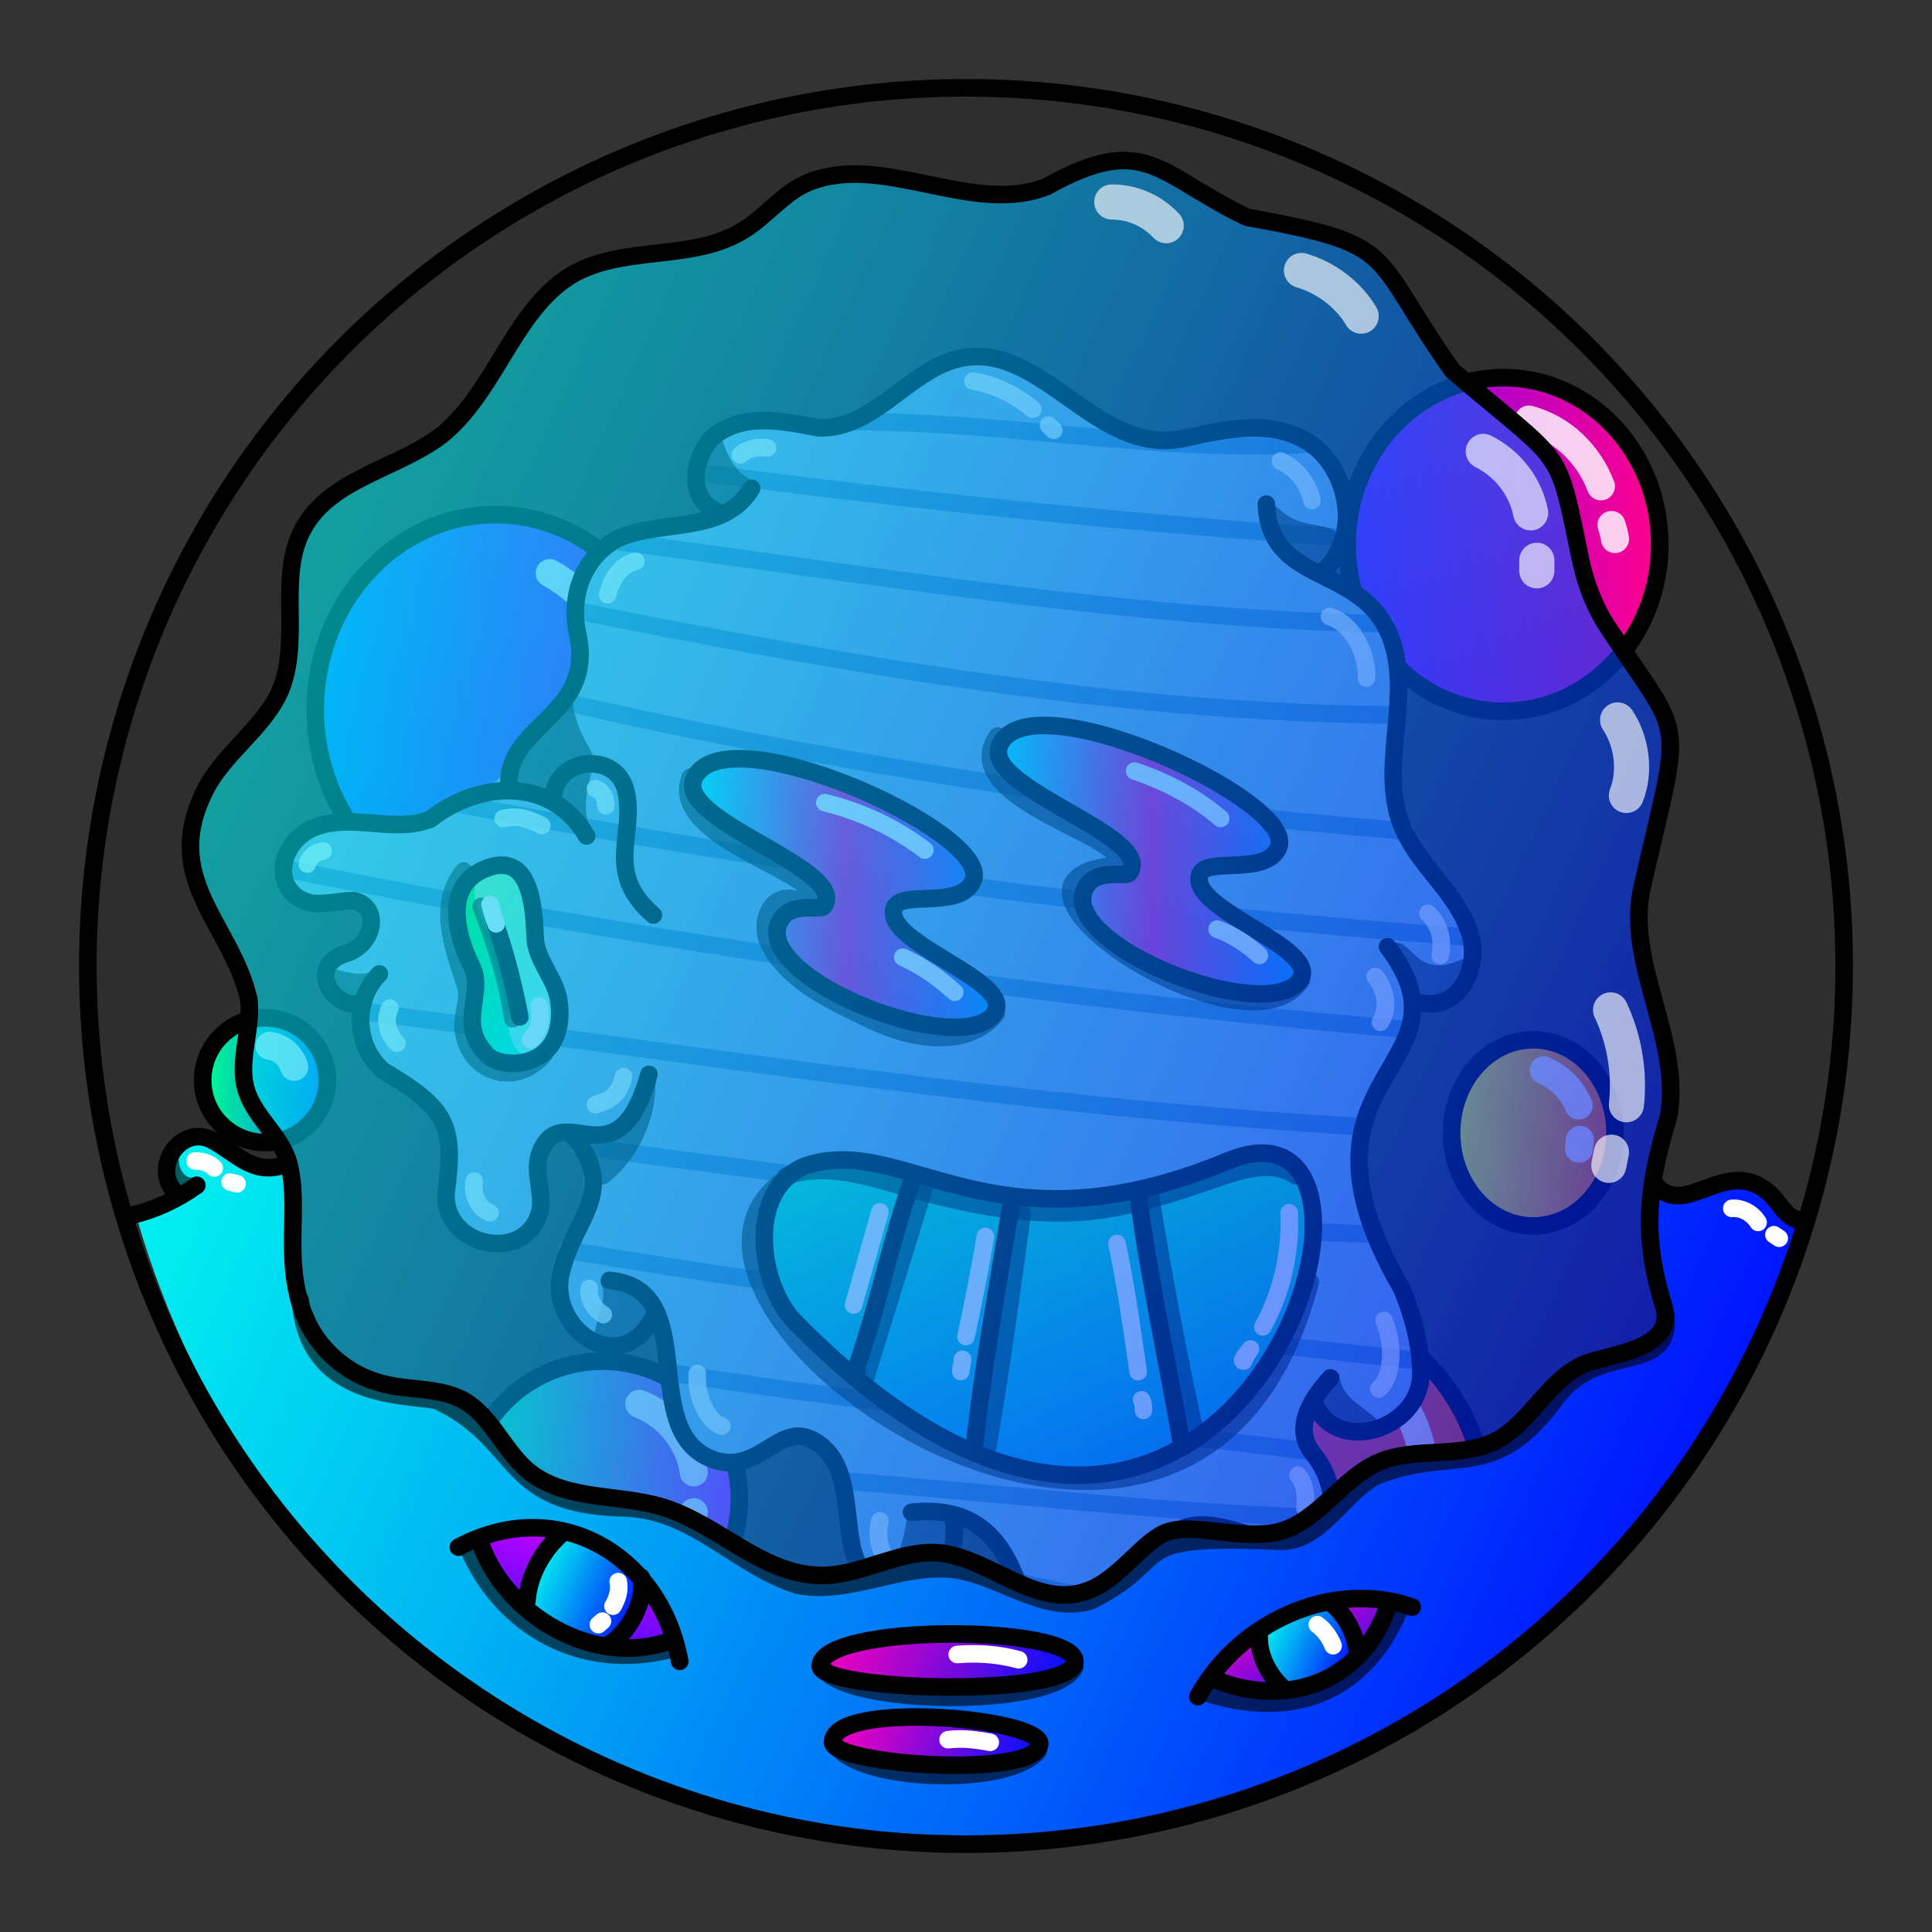 <svg version="1.1" id="Layer_1" xmlns="http://www.w3.org/2000/svg" x="0" y="0" viewBox="0 0 1100 1100" style="enable-background:new 0 0 1100 1100" xml:space="preserve" xmlns:xlink="http://www.w3.org/1999/xlink"><rect x="0" y="0" width="1100" height="1100" fill="#333333" stroke="none"/><circle cx="550" cy="550" r="500" style="fill:#2e2e2e"/><linearGradient id="a1" gradientUnits="userSpaceOnUse" x1="264.957" y1="853.134" x2="422.298" y2="853.134"><stop offset="0" style="stop-color:#00ff90"/><stop offset="1" style="stop-color:#c800ff"/></linearGradient><circle cx="343" cy="853" r="78" style="fill:url(#a1);stroke:#000;stroke-width:10;stroke-linecap:round;stroke-linejoin:round;stroke-miterlimit:10"/><linearGradient id="b1" gradientUnits="userSpaceOnUse" x1="826.38" y1="645.312" x2="919.38" y2="645.312"><stop offset="0" style="stop-color:#f7ff00"/><stop offset="1" style="stop-color:#ff5e00"/></linearGradient><ellipse style="fill:url(#b1);stroke:#000;stroke-width:10;stroke-linecap:round;stroke-linejoin:round;stroke-miterlimit:10" cx="873" cy="645" rx="46.5" ry="53"/><linearGradient id="c1" gradientUnits="userSpaceOnUse" x1="179.591" y1="404.219" x2="384.591" y2="404.219"><stop offset="0" style="stop-color:#0073ff"/><stop offset="1" style="stop-color:#8c00ff"/></linearGradient><ellipse style="fill:url(#c1);stroke:#000;stroke-width:10;stroke-linecap:round;stroke-linejoin:round;stroke-miterlimit:10" cx="282" cy="404" rx="102.5" ry="111"/><linearGradient id="d1" gradientUnits="userSpaceOnUse" x1="766.562" y1="310.33" x2="944.562" y2="310.33"><stop offset="0" style="stop-color:#7300ff"/><stop offset="1" style="stop-color:#ff008c"/></linearGradient><ellipse style="fill:url(#d1);stroke:#000;stroke-width:10;stroke-linecap:round;stroke-linejoin:round;stroke-miterlimit:10" cx="856" cy="310" rx="89" ry="95"/><linearGradient id="e1" gradientUnits="userSpaceOnUse" x1="615.769" y1="857.232" x2="845.269" y2="857.232"><stop offset="0" style="stop-color:#f0b"/><stop offset="1" style="stop-color:#f40"/></linearGradient><circle style="fill:url(#e1);stroke:#000;stroke-width:10;stroke-linecap:round;stroke-linejoin:round;stroke-miterlimit:10" cx="730.5" cy="857" r="115"/><linearGradient id="f1" gradientUnits="userSpaceOnUse" x1="115.411" y1="614.727" x2="186.411" y2="614.727"><stop offset="0" style="stop-color:#00ff90"/><stop offset="1" style="stop-color:#006fff"/></linearGradient><circle style="fill:url(#f1);stroke:#000;stroke-width:10;stroke-linecap:round;stroke-linejoin:round;stroke-miterlimit:10" cx="150.9" cy="615" r="35.5"/><path d="M313 326.3c18 9.9 33 27 39.6 46m7 22.7 1 7m509.9-163.1c19 5 34 19.6 41 38m6 22c1 3 1.5 5 2 8M879 609.4c9 4 16 11 19.8 20m.7 19.6-.5 5M759 766.9c25 9 44 31 49.9 56.5m7.1 23.7c1 4 1 7 .5 10.8M364 799.3c16 6 29 22 31 39m0 22.7-2 6M153.5 595.4c7 1 12 6 14 12" style="opacity:.812;fill:none;stroke:#fff;stroke-width:16;stroke-linecap:round;stroke-linejoin:round;stroke-miterlimit:10;stroke-dasharray:0,0,0,0,0,0"/><path d="M532 209c-68 59.6-70.9 20-120.8 36.5-19.6 10.9-14 30-9.7 39.6 11 23-50.8 9-69 40.3-10 18 0 42-7.5 61.8-9 19.6-34 35-37 52-43 48-154 7-119 70.4 6 11 33-6 39 9.1 7 17.5-39 29-21 46.7 18 5 20.7 39.9 57 63 14 20 3 51 19 69.1 36 38 46-25 41-34.3 4-39 44-10.6 22 38.7-23 52 11 74 36.5 56.6 24-9 13 39 23 50.9 19.5 37 55 12 67 12 18 .7 28 22 29.8 40.3 6.5 63 54 46 59 8 15.5-34 45 49 47 59.9 11 73 69 42 70.8 17.9 3-54-3-60 2-68.3 18.5-31 71 13 90.8-15.5 14-19.7-31-63.5 8-55.4 94 19 19-100.7 14-120.4-9-35.5 14-106 47-121.7 18-9 17-35.5 7-52.8-9.5-17-25-30.6-31-48.9-13.5-54 22-102-36-133.3-5-3-7-9.5-4-14.4 17-26 1-66-32-71.4-22-3-44 9-66.5 6.3C615 247 578.5 178 532 209z" style="fill:#7faadb"/><path d="M488 240.1c86 0 172 18 258 12.7m-347 16.3c121 16 243 28.5 365 37m-414 2c146 19 291 44 438.5 47.1M328 347.7c154 30.7 309 58 465.5 59.4M322 399.8c157 36 317 60 478 73.4m-540-15.6c189.5 36 382.5 62 577 76m-669.5-38c209 42 419.8 72 632 90.4M211 576.5c187.5 24 374 54 565 65m-446 11c40.6 6 198 26 214 28.1 78.5 10 157 20 236 22m-457 9.2c163 27.5 322.5 45 485 63M385 782c120.7 19 239 29 358 44m-259.5 17.4c96.5 8 184 18 271 20.8m-173 37.1c27 6 54 10.9 80.8 15.3" style="fill:none;stroke:#457ebf;stroke-width:10;stroke-linecap:round;stroke-linejoin:round;stroke-miterlimit:10"/><style>.st40{fill:none;stroke:#000;stroke-width:10;stroke-linecap:round;stroke-linejoin:round;stroke-miterlimit:10}.st98{opacity:.6;enable-background:new}</style><g id="Outline"><path class="st98" d="M793 537c-1 .7-1 2-.5 3 5 10 11 35 25 30 8-2 21-13 18-22.4-.5-1-2-2-3-1.5-26 12-28-11-39-9.4v.3zm-34 274.5c6 5 26 8 25-3-6-7-20.6-12-21.5-26C750 772 744 803 759 811.5zm-219.3 52s1 .5 1 .8c9 13.5-3 36-18 40-34 6-9-6-6-44 .3-5.3 22.3 2.7 23 3.2zM342 731c5 7-4 22-4 33 8 13 29.6-5 33-14.9 2-12-17-21-28-20.2-1 .1-1 1.1-1 2.1zm31-120.2c2 23-8 47-26 61.9-13 10.9-17.5-30.6-8-27.9 6 4.2 28-18.8 34-34zm-157-59.9c-8 6-17 3-25 1-11 5 4 20 13.5 16 5-4 12-9 12-15.7-.5-.2-1.5-.2-.5-1.3zM337 473c-6-10-3-23 0-34 0-1 0-2-.6-2-9-9-23 11-19.8 20.7C318 463 338 475 337 472.8v.2z"/><path class="st98" d="M326 392c-2 29 24 45 7 44-7 2-14 1-15 11-1 11-24 0-24.5-1.3C285 433 317 404.5 326 392zm103-118c-9.9-4-16-16-18-25-4-6-9.9 1-11 6-7 54 29.5 28 29 19zm293 9c16 21 29.5 12 40 20.7 3 4 1 9.6-1 14-3 9-13 9-20 4.1-14.5-5.8-22-22.2-19-38.8z"/><path class="st40" d="M347 729c53.5 5 15 86 59 102 25 9 37-19.8 55-11.9 23 10.1 19.6 40 24 60.7 9.6 46 63 29.6 58-12.8"/><path class="st40" d="M519 861c89-9 47.5 119 114.5 115 39-6 35-47 25-76.5-3-9 0-18.5 7-24.5 24.5-21 59 15.5 84-2.5 15-11 8-33-2-45-12-15 0-32 10-43"/><path class="st40" d="M790 539c53 69.8-64 71 8 194.5 6 14 11 32 11 48.5 0 32-49 47.5-61 16"/><path class="st40" d="M721 287c2 51 64 31 74 88 6 34-11.5 71 7 103 10 18 27 31.5 34 51 8 19-4 47-27 42"/><path class="st40" d="M407 290.6c-16-8-12-29.9-2-41 17-15 40.5-10 61-6 29.8 1 49-29 75-38 50-17 81 55 133 44 23-5 48-11 69 1 25 14 33 55 10 75"/><path class="st40" d="M428 278c-16 26.5-51 17.5-76 28.5-20 10.5-28 33-23 55 10 47-43 51-39 88m25 4.5c1.5-23 35-26 41-5 7 25-13 47 16 72"/><path class="st40" d="M334 476c-20-34-61-31.5-89-9.6-20 8-43-3-64 4-22 7-28 37-5 43.5 6.5 2 23-2 26-1 15 4 11 25-5 30-21 6-10 29 6 29"/><path class="st40" d="M216 554.5c-15 15-14 41 2 55 37 22 41 31 36 69.7-2 31 46 41 53.5 10 2-10.8-4-22 0-33 13-32 44 20 62-44.5"/><path class="st40" d="M327 647.9c25 29.7-.5 47-7 75-10 32.5 34 65 53 25"/><path d="M729 262.5c9 4 16 13 18 22.5m-193-68c12.5 2 24.5 8 34 16m9 9 3 3m-163 10c-5.5-.9-12 .6-15.5 4M362 319.6c-9 2-14 10.7-16 19M339 449c4 1 6 6 6 9.8M308.5 470c-12-6-16-5-22-4M175 492c1-4 5-7 9-7.5m38 89.5c-4 8 0 16 4 19.9m44 78.6c-1 6 1 15 9 18m76-77.5c-3 14-13 14.5-16 16m4.5 119.5c-5-3-9-9-8-15M397 782c-1 14.5 7 28 14 30m90 53.9c-3 12 2 27 14.5 25M636 957c14-3 17-28 11-38m96-60.1c1-7 0-14-4-19m46-49.1c8-6.5 9-25 3-39M786 582c5-8 3-19-3-26m37-12c2-8.5-.6-18-7-24m-56-169c18 6 22 30 21 35" style="opacity:.788;fill:none;stroke:#fff;stroke-width:10;stroke-linecap:round;stroke-linejoin:round;stroke-miterlimit:10;enable-background:new"/></g><style>.st40,.st68{fill:none;stroke-width:10;stroke-linecap:round;stroke-linejoin:round;stroke-miterlimit:10;stroke:#000}.st68{opacity:.6;enable-background:new}</style><g id="Eye"><linearGradient id="SVGID_00000144327888440828662330000012949225208094602647_" gradientUnits="userSpaceOnUse" x1="232.314" y1="-555.531" x2="336.458" y2="-482.43" gradientTransform="translate(0 1066)"><stop offset="0" style="stop-color:#00ff04"/><stop offset=".811" style="stop-color:#00fccf"/><stop offset="1" style="stop-color:#00fbff"/></linearGradient><path style="fill:url(#SVGID_00000144327888440828662330000012949225208094602647_)" d="M278 494c-31 10.8-13 49-9.5 56 8 16-9 32.5 9 50.8 9 9 46 8 40.7-31-2-13-13-23-13.5-35.8-.7-21-3.7-48-26.7-40z"/><path d="M273 498c-6.5 9-1 22 4 30.8 6 8 13 15 14 25 2 14-6 31 3 43.7 15 18 30.6-23 23-35-3-7-8-13.5-10-20.8-5-16 2-45-21-49" style="opacity:.51;fill:#fff;enable-background:new"/><path class="st68" d="M274 516c9 24.5 14 39 18 64"/><path class="st40" d="M278 494c-31 10.8-13 49-9.5 56 8 16-9 32.5 9 50.8 9 9 46 8 40.7-31-2-13-13-23-13.5-36C304 513 301 486 278 494z"/><path class="st40" d="M282 526c6 17 10.5 35 14 53"/><path d="M279 515c1 4 2 7 3.5 11m24.5 46.9c1 5 1.5 13-5 19" style="fill:none;stroke:#fff;stroke-width:10;stroke-linecap:round;stroke-linejoin:round;stroke-miterlimit:10"/><path class="st68" d="M264 495.9c-15.5 19-6 44 1 65 3 9-3 18-1 27 4 24 31 31 46 12"/></g><style>.st40,.st68{fill:none;stroke-width:10;stroke-linecap:round;stroke-linejoin:round;stroke-miterlimit:10;stroke:#000}.st68{opacity:.6;enable-background:new}</style><g id="Diamond_Grillz"><linearGradient id="SVGID_00000158020979588429643290000018342716222877648305_" gradientUnits="userSpaceOnUse" x1="591.196" y1="-432.994" x2="591.196" y2="-128.969" gradientTransform="translate(0 1066)"><stop offset="0" style="stop-color:#0dffaa"/><stop offset="1" style="stop-color:#0d62ff"/></linearGradient><path style="fill:url(#SVGID_00000158020979588429643290000018342716222877648305_)" d="M510.5 800.6c214 157 325-208 159-129-69 33-123-6-175-9-30.5-13-130.5 30.4 16 138z"/><path class="st68" d="M738 669.5c-14-9.6-32-3-47 2-27 9.5-54 18-82 19-29.6 1-59-5-88-12.9-24-7-49.7-16-73.5-8"/><path class="st68" d="M526 677c-11 36-22 71-33 107m89-93c-6 44-12 89-19.7 133M655 681c7.5 46 16 92 26 137"/><path d="M734 690.5c1 22.5-4 45-15 65m-7 12.5c-1 2-3 4-4 7-1 0-1-1 4-7zm-76-60c5 24 8 45 12 73m2 16c1 2 1 4 1 6m-90-99c-3 19-7 38-11 57m-2 12.9c0 2-1 5-1 7M501 690l-15 53" style="fill:none;stroke:#fff;stroke-width:10;stroke-linecap:round;stroke-linejoin:round;stroke-miterlimit:10"/><path class="st68" d="M448 670.5C341 742 680 984 746 730"/><path class="st40" d="M699 661c-135 56-184-17-241 3-33 14-26 67-6 88 253 259 369-141.5 247-91z"/><path class="st40" d="M519.9 670.6c-13 36-20 74-33 110 0-.5 1 0 1 0M576 684c-7.5 46-16 92-21 137.5m93-141.7c6 48 17 96 25 144"/></g><linearGradient id="a18" gradientUnits="userSpaceOnUse" x1="567.997" y1="610.614" x2="741.994" y2="610.614" gradientTransform="matrix(1 0 0 -1 0 1100)"><stop offset="0" style="stop-color:#0ff"/><stop offset=".5" style="stop-color:#ff03af"/><stop offset="1" style="stop-color:#0095ff"/></linearGradient><path style="fill:url(#a18);stroke:#000;stroke-width:10;stroke-linecap:round;stroke-linejoin:round;stroke-miterlimit:10" d="M569 425c-9 24 89 51 74 72-2 3-21-4-26 10.9-10 32 104 76 123 50.3 13-18.5-63-39.9-57-59.9 3-11 38 1 45-15.9 11-26.5-143-97-159-57.7v.3z"/><linearGradient id="b7" gradientUnits="userSpaceOnUse" x1="393.997" y1="591.618" x2="567.994" y2="591.618" gradientTransform="matrix(1 0 0 -1 0 1100)"><stop offset="0" style="stop-color:#0ff"/><stop offset=".5" style="stop-color:#f700ba"/><stop offset="1" style="stop-color:#0095ff"/></linearGradient><path style="fill:url(#b7);stroke:#000;stroke-width:10;stroke-linecap:round;stroke-linejoin:round;stroke-miterlimit:10" d="M395 444c-9 24 89 51 74 72-2 3-21-4-26 10.9-10 32 104 76 123 50.3 13-18.5-63-39.9-57-59.9 3-11 38 1 45-15.9 12-27-143-97-159-57.7v.3z"/><path d="M393 442.5c-12 31 55 49 71 66 2.5 10-11 2-16 3-12 1-15 17-10 26.1 11 22 37 33 58.5 43.5 25 12 56 15 70.7-4M568 419c-27 38 87 60 65 74-83 9 78 112 108 65" style="opacity:.6;stroke:#000;enable-background:new;fill:none;stroke-width:10;stroke-linecap:round;stroke-linejoin:round;stroke-miterlimit:10"/><path d="M469.6 457c20.5 5 39.9 14 57 27M646 439c18 6 35 15 49 27m-2 63c8.5 3 16 8 23 14l1 1m-203 1c11 5 21 12 29.6 20" style="fill:none;stroke:#fff;stroke-width:10;stroke-linecap:round;stroke-linejoin:round;stroke-miterlimit:10"/><style>.st40{fill:none;stroke-width:10;stroke-linecap:round;stroke-linejoin:round;stroke-miterlimit:10;stroke:#000}</style><g id="UFO"><linearGradient id="SVGID_00000052093412861450223020000006077325903456914337_" gradientUnits="userSpaceOnUse" x1="88.118" y1="817.204" x2="984.044" y2="404.238" gradientTransform="matrix(1 0 0 -1 0 1100)"><stop offset="0" style="stop-color:#0fe"/><stop offset=".119" style="stop-color:#00eaf0"/><stop offset=".366" style="stop-color:#00b3f3"/><stop offset=".717" style="stop-color:#005cfa"/><stop offset="1" style="stop-color:#01f"/></linearGradient><path style="opacity:.588;fill:url(#SVGID_00000052093412861450223020000006077325903456914337_);enable-background:new" d="M173 747.6c7 19.5 25 35 45 39.8 15 4 31 2 45 9 17 9 24 30.1 39 42 21 16 49.9 12 75 19.5 32 9.7 57 39 91 39 22 0 43-14 65-13 29.7 2 56 32 85 22 19-6 33-29.7 47-34.3 15-5 42 5 63 0 23-5.8 36-31 58-40 20-8 44-2 64-10.9 21-9.7 31-36 53-44.7 18-6 52-9 44-33.5-13-42-8-70 3-107 8-43.5-25-88-15-130.7 23-101 25-80-19-146.8-8-12-13-25-16-38.9-14-67-8-52.5-73-108-48-68-29-71.5-117-87-50.5-24-57.5-49-114-17.5-42.5 17-94-20-136.5-2-14 6-24 20-38 28-28 16-64 8-93 23-35 19-45 66-76 91.6-25 20-64 25-79.8 54-15 27-1 63-13 92-9 21-31 35-42 55-28 52 14 77 24 120.9 2 18-7 36-1 53 5 14 18 24 23 37.9 8.3 26-2.7 55 9.3 87.6z"/><linearGradient id="SVGID_00000014634002599790706590000007480268852462571909_" gradientUnits="userSpaceOnUse" x1="51.144" y1="546.313" x2="924.144" y2="144.313" gradientTransform="matrix(1 0 0 -1 0 1100)"><stop offset="0" style="stop-color:#0fe"/><stop offset=".119" style="stop-color:#00eaf0"/><stop offset=".366" style="stop-color:#00b3f3"/><stop offset=".717" style="stop-color:#005cfa"/><stop offset="1" style="stop-color:#01f"/></linearGradient><path style="fill:url(#SVGID_00000014634002599790706590000007480268852462571909_)" d="M78 694c136 465 796 470 953 3-51-46-72-7-89.9-23-17 109.9 58 54-57 117.5-57 57-26 22-98 41.5-73 63-99 32-114 40-72 38-38 48.5-124 15-68-26-46 45-168-30-98-9.6-60.7-17-122.5-64.2-115-7-76.5-94-93-132.5-21 12-59.6-33-66-4C95 665 108 681 78 694z"/><linearGradient id="SVGID_00000040570000435657401070000006676274140463924904_" gradientUnits="userSpaceOnUse" x1="470.203" y1="186.441" x2="598.203" y2="127.441" gradientTransform="matrix(1 0 0 -1 0 1100)"><stop offset="0" style="stop-color:#ff00b7"/><stop offset=".112" style="stop-color:#ea01bd"/><stop offset=".345" style="stop-color:#b305cc"/><stop offset=".674" style="stop-color:#5c0be5"/><stop offset="1" style="stop-color:#01f"/></linearGradient><path style="fill:url(#SVGID_00000040570000435657401070000006676274140463924904_)" d="M469 947.5c9.5 15 165 18 137-7-30-11.5-117-22.5-137 7z"/><linearGradient id="SVGID_00000078735920158305873170000016324894399582867873_" gradientUnits="userSpaceOnUse" x1="475.835" y1="134.644" x2="581.835" y2="85.644" gradientTransform="matrix(1 0 0 -1 0 1100)"><stop offset="0" style="stop-color:#f0b"/><stop offset=".112" style="stop-color:#ea01c1"/><stop offset=".345" style="stop-color:#b305cf"/><stop offset=".674" style="stop-color:#5c0be6"/><stop offset="1" style="stop-color:#01f"/></linearGradient><path style="fill:url(#SVGID_00000078735920158305873170000016324894399582867873_)" d="M476 990.9c4 17.5 131 19 113-1-24-15.9-110-14.9-113 1z"/><linearGradient id="SVGID_00000040576056771940554690000009644892743006637244_" gradientUnits="userSpaceOnUse" x1="723.734" y1="198.854" x2="762.734" y2="127.854" gradientTransform="matrix(1 0 0 -1 0 1100)"><stop offset="0" style="stop-color:#f0b"/><stop offset=".112" style="stop-color:#ea01c1"/><stop offset=".345" style="stop-color:#b305cf"/><stop offset=".674" style="stop-color:#5c0be6"/><stop offset="1" style="stop-color:#01f"/></linearGradient><path style="fill:url(#SVGID_00000040576056771940554690000009644892743006637244_)" d="M693.5 956c46 15 78.5 1 97-43.2-29-5-88.5 10-97 42.9v.3z"/><linearGradient id="SVGID_00000029764979584713055750000007202888973149945790_" gradientUnits="userSpaceOnUse" x1="715.955" y1="175.902" x2="767.955" y2="151.902" gradientTransform="matrix(1 0 0 -1 0 1100)"><stop offset="0" style="stop-color:#0fe"/><stop offset=".119" style="stop-color:#00eaf0"/><stop offset=".366" style="stop-color:#00b3f3"/><stop offset=".717" style="stop-color:#005cfa"/><stop offset="1" style="stop-color:#01f"/></linearGradient><path style="fill:url(#SVGID_00000029764979584713055750000007202888973149945790_)" d="M736.5 962.4c47-6 33-29 25-46-4.5-4-75.5 2-25 45.6v.4z"/><linearGradient id="SVGID_00000105387854398217304660000015504163398393846920_" gradientUnits="userSpaceOnUse" x1="343.873" y1="238.715" x2="309.873" y2="134.715" gradientTransform="matrix(1 0 0 -1 0 1100)"><stop offset="0" style="stop-color:#d0f"/><stop offset=".127" style="stop-color:#c802ff"/><stop offset=".391" style="stop-color:#9106ff"/><stop offset=".765" style="stop-color:#3a0dff"/><stop offset="1" style="stop-color:#01f"/></linearGradient><path style="fill:url(#SVGID_00000105387854398217304660000015504163398393846920_)" d="M276 876.8c23 69.8 104 63.5 107 56.9-12-45.7-62-78.7-107-56.9z"/><linearGradient id="SVGID_00000103960858358242042230000018149012917894115987_" gradientUnits="userSpaceOnUse" x1="298.825" y1="209.619" x2="361.825" y2="180.619" gradientTransform="matrix(1 0 0 -1 0 1100)"><stop offset="0" style="stop-color:#0fe"/><stop offset=".119" style="stop-color:#00eaf0"/><stop offset=".366" style="stop-color:#00b3f3"/><stop offset=".717" style="stop-color:#005cfa"/><stop offset="1" style="stop-color:#01f"/></linearGradient><path style="fill:url(#SVGID_00000103960858358242042230000018149012917894115987_)" d="M304 895.5c-17 26 44 59.9 56 26 19.5-28-40.8-67-53-32l-3 6z"/><path class="st40" d="M173 748c7 19.5 25 35 45 39.8 15 4 31 2 45 9 17 9 24 30 39 41.7 21 16 49.9 12 75 19.5 32 9.7 57 39 91 39 22 0 43-14 65-13 29.7 2 56 32 85 22.1 19-6 33-29.5 47-34 15-5 42 5 63 0 23-5.8 36-31 58-40 20-8 44-2 64-10.9 21-9.7 31-36 53-45 18-6 52-9 44-33.5-13-42-8-70 3-107 8-43.5-25-88-15-130.7 23-101 25-80.5-19-147-8-12-13-25-16-38.9-14-67-8-52.5-73-108-48-68-29-71.5-117-87.4-50.5-24-57.5-49-114-17.5-42.5 17-94-20-136.5-2-14 6-24 20-38 28-28 16-64 8-93 22.7-35 18.5-45 66-76 92-25 20-64 25-79.8 54-15 27-1 63-13 92-9 21-31 35-42 55.3-27.5 52 14 77 24 120.9 2 18-7 36-1 53 5 14 18 24 23 37.9 8 26-3 55 9 87.6v.4z"/><path class="st40" d="M943 675c17 19 39.7-17 64 4 7 6 10 16.5 21 16m-928-16c-14-14 3-39 20.6-29.9 15 8 24 21 43 13.5"/><path class="st40" d="M112 674.9c-11 8-24 14-37 17m186 189c56-30 115 4 126 65"/><path class="st40" d="M273 877c14 43 66 73 109 57m422-19c-46-16-99 9-122 51"/><path class="st40" d="M791 912c-15 49-62.5 59.9-99.7 44M612 945.5c-2-20.5-144-21-145 3 0 14.5 147 18.5 145-3zM592 993c.9-15-118-25-118-1 1 13 117 21 118 .8v.2z"/><path class="st40" d="M717 929.6c-1 12 5 24 14 32m26-49.6c9 7 15 18 16 29.8M320 873c-11 9.6-19 24-20 38.5m65-13.5c3.5 13-8 34-20 39"/><path d="M844.5 257c14 7 24 20 27 35m3.5 27v6m46 84.9c8 12 10.5 29 5 43M741 154c14 4 27 14 34 26m-142-65c12 0 23 5 31 13.5M917 575c8 17 11 36 9 54m-8.5 27-1.5 7.5" style="opacity:.639;stroke:#fff;stroke-width:20;enable-background:new;fill:none;stroke-linecap:round;stroke-linejoin:round;stroke-miterlimit:10"/><path d="M171 740c4 61 68 53 79 58 47.5 23 36 59 105 60.5 40 1 64 33 99 44 29 6 58-12 88-9 27 3 52 26 79 18 49.8-25 16-38 107.5-34 23 1 36-27 55-37.1 46-18 66.5 5 103-45 24-32 65-12 62-46M266 880c19.5 47 66 72 116 59m87 11c12 21 132 23 143-1m-136 45c15 21 99 23 115 3m96-33c48 15 89 1 109.5-47M112 674.9c-8 3-16.5-6-15-17" style="opacity:.6;enable-background:new;stroke:#000;fill:none;stroke-width:10;stroke-linecap:round;stroke-linejoin:round;stroke-miterlimit:10"/><path d="M986 688c6-.5 12 3 15 8m9 7 3 2m-902-44c4 0 8 1 11 4m9 8 4 1m217 226.5c1 5-.5 9.6-3 14m-6 8.5-2.3 2m409.3 0c4 3 7 7 9 12m-214 5c12-1 24 0 35 3m-40.2 45.5c8-1 16 0 24 1.5" style="fill:none;stroke:#fff;stroke-width:10;stroke-linecap:round;stroke-linejoin:round;stroke-miterlimit:10"/></g><circle cx="550" cy="550" r="500" style="fill:none;stroke:#000;stroke-width:10;stroke-linecap:round;stroke-linejoin:round;stroke-miterlimit:10"/></svg>